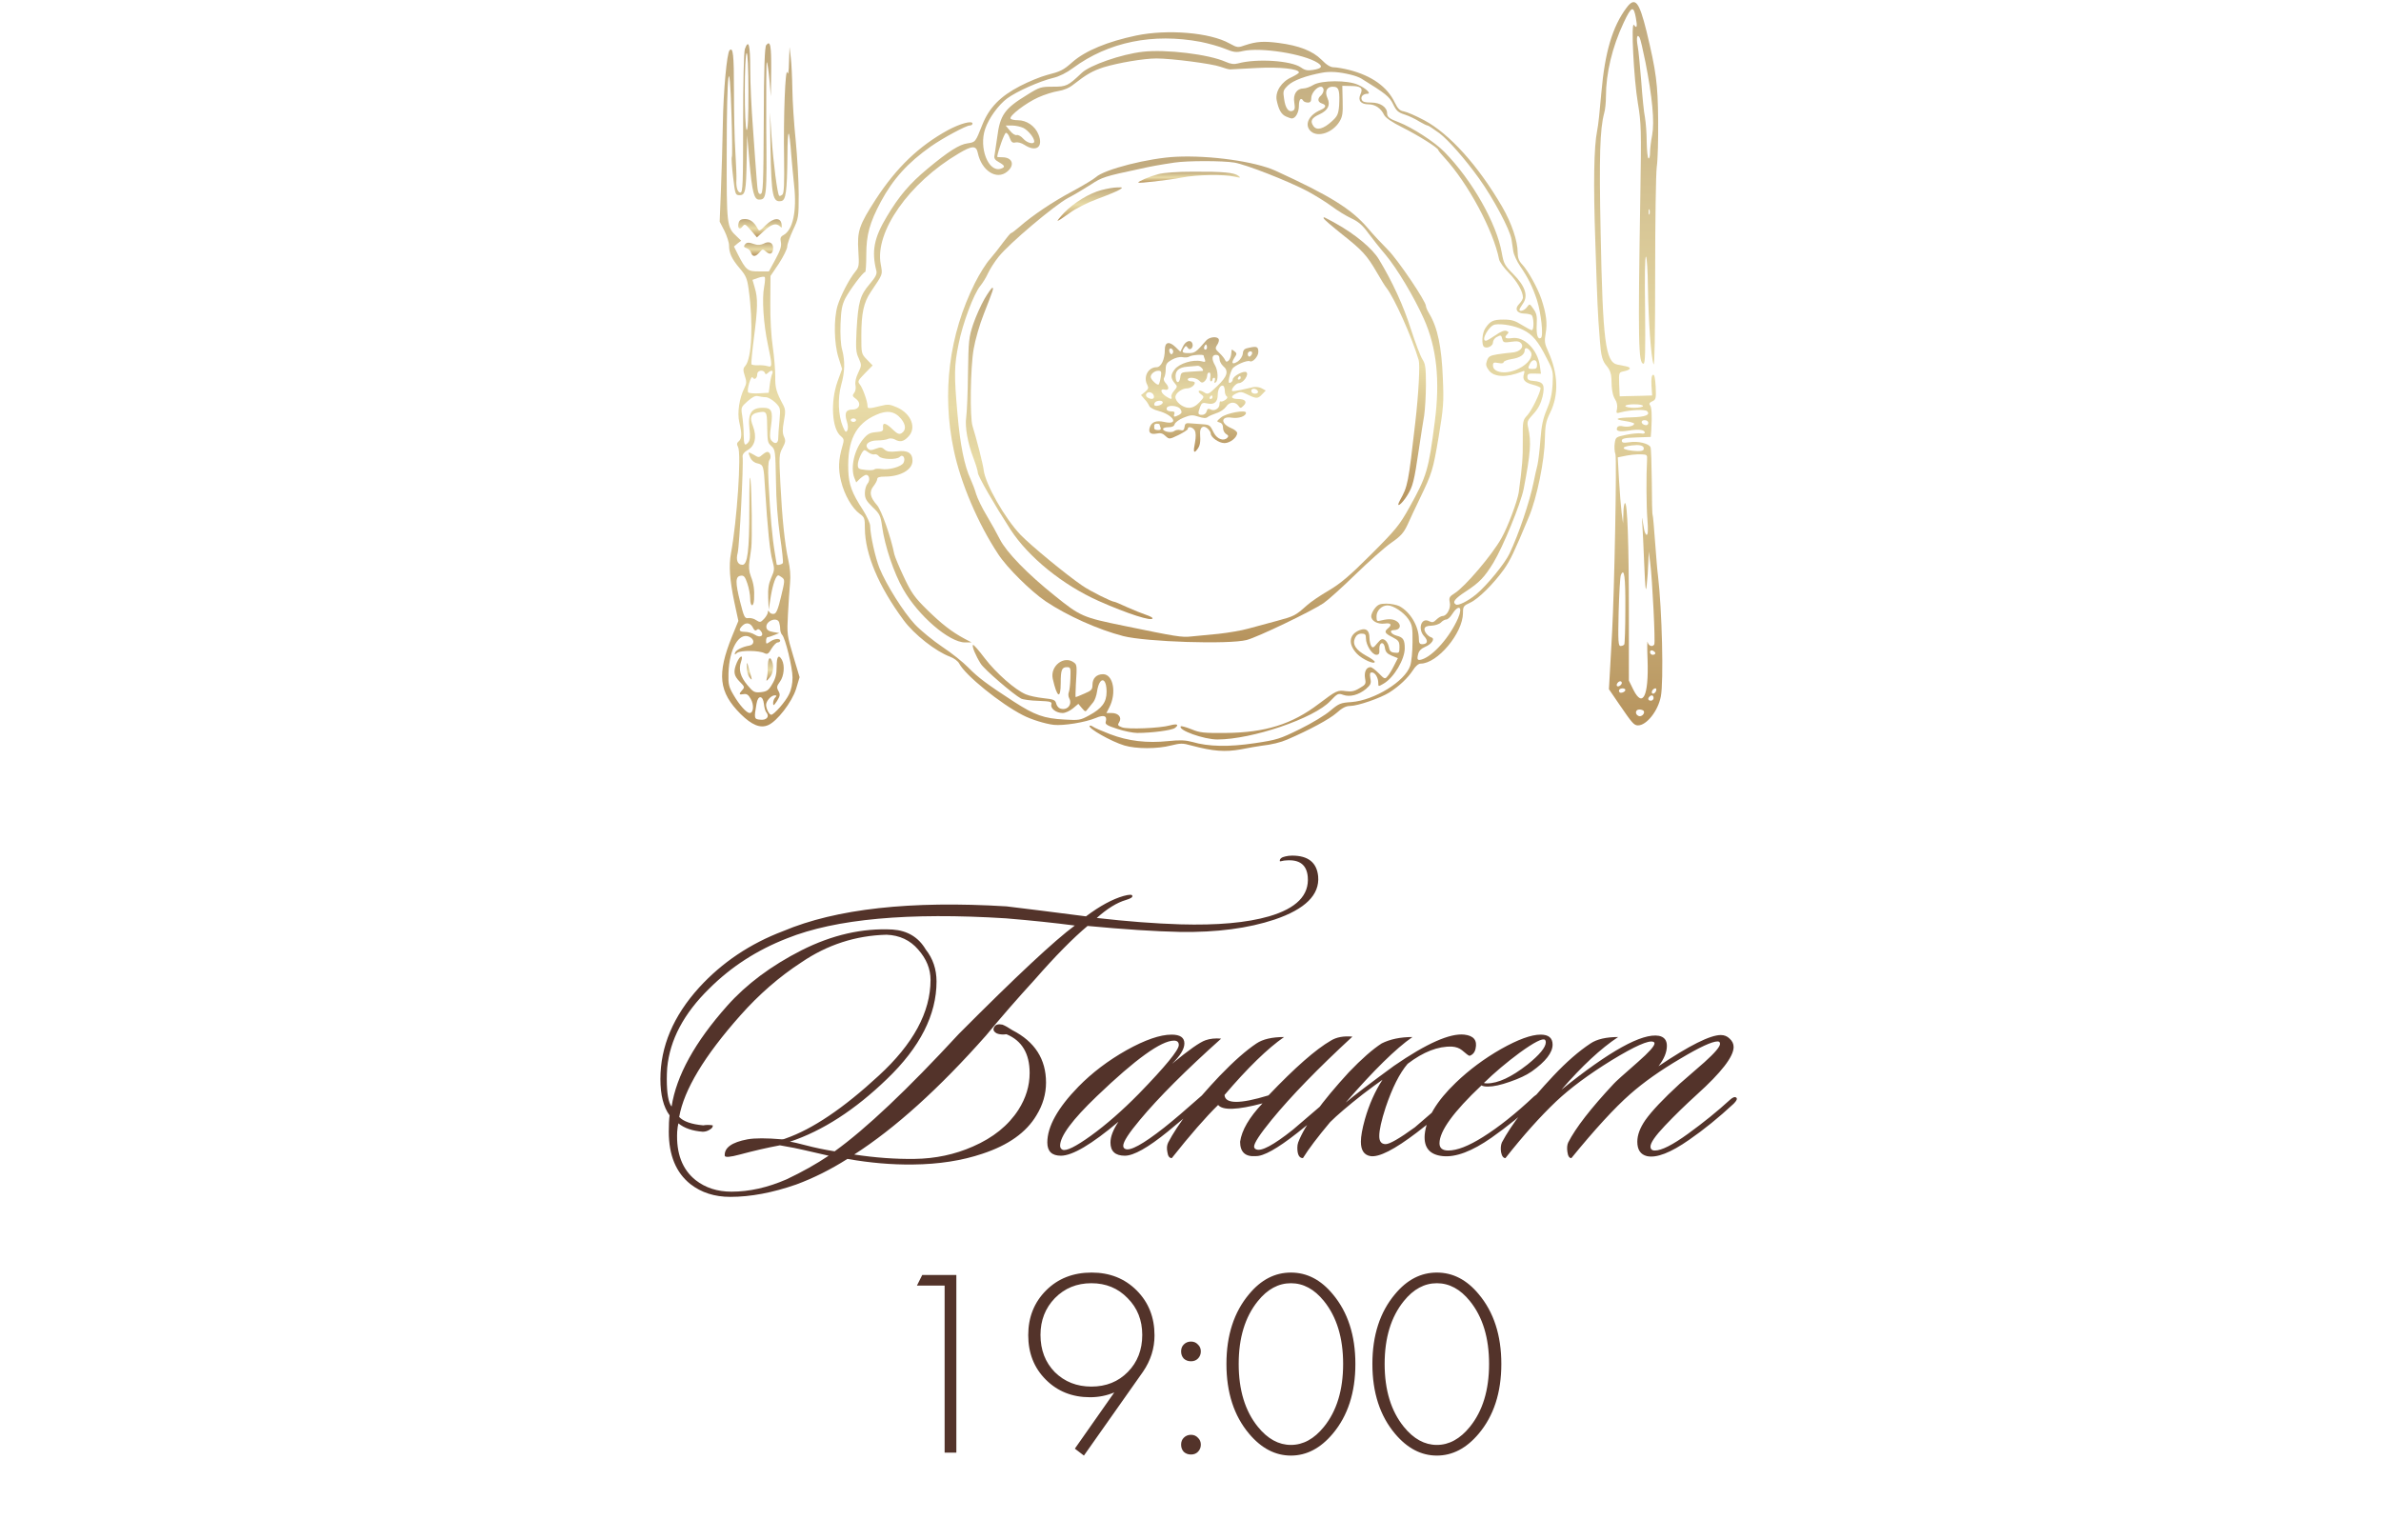 <?xml version="1.0" encoding="UTF-8"?> <svg xmlns="http://www.w3.org/2000/svg" width="286" height="185" viewBox="0 0 286 185" fill="none"><path d="M113.466 174.492V154.428H110.138L110.778 153.148H114.874V174.492H113.466ZM130.197 174.844L129.109 174.012L133.845 167.26C132.928 167.644 131.957 167.836 130.933 167.836C128.8 167.836 127.029 167.132 125.621 165.724C124.213 164.316 123.509 162.535 123.509 160.38C123.509 158.226 124.224 156.434 125.653 155.004C127.082 153.575 128.906 152.86 131.125 152.86C133.301 152.86 135.104 153.575 136.533 155.004C137.962 156.434 138.677 158.236 138.677 160.412C138.677 161.97 138.218 163.42 137.301 164.764L130.197 174.844ZM135.445 155.932C134.293 154.738 132.842 154.14 131.093 154.14C129.344 154.14 127.882 154.738 126.709 155.932C125.557 157.127 124.981 158.599 124.981 160.348C124.981 162.162 125.557 163.655 126.709 164.828C127.882 165.98 129.344 166.556 131.093 166.556C132.864 166.556 134.325 165.97 135.477 164.796C136.629 163.623 137.205 162.14 137.205 160.348C137.205 158.578 136.618 157.106 135.445 155.932ZM142.192 163.196C141.979 162.962 141.872 162.674 141.872 162.332C141.872 161.991 141.979 161.714 142.192 161.5C142.427 161.266 142.715 161.148 143.056 161.148C143.398 161.148 143.675 161.266 143.888 161.5C144.123 161.714 144.24 161.991 144.24 162.332C144.24 162.674 144.123 162.962 143.888 163.196C143.675 163.41 143.398 163.516 143.056 163.516C142.715 163.516 142.427 163.41 142.192 163.196ZM142.192 174.396C141.979 174.162 141.872 173.874 141.872 173.532C141.872 173.191 141.979 172.914 142.192 172.7C142.427 172.466 142.715 172.348 143.056 172.348C143.398 172.348 143.675 172.466 143.888 172.7C144.123 172.914 144.24 173.191 144.24 173.532C144.24 173.874 144.123 174.162 143.888 174.396C143.675 174.61 143.398 174.716 143.056 174.716C142.715 174.716 142.427 174.61 142.192 174.396ZM150.037 155.452C151.466 153.724 153.141 152.86 155.061 152.86C156.981 152.86 158.656 153.724 160.085 155.452C161.898 157.607 162.805 160.402 162.805 163.836C162.805 167.271 161.898 170.066 160.085 172.22C158.613 173.97 156.938 174.844 155.061 174.844C153.184 174.844 151.509 173.97 150.037 172.22C148.224 170.066 147.317 167.271 147.317 163.836C147.317 160.402 148.224 157.607 150.037 155.452ZM151.093 171.388C152.266 172.839 153.589 173.564 155.061 173.564C156.533 173.564 157.856 172.839 159.029 171.388C160.565 169.49 161.333 166.972 161.333 163.836C161.333 160.7 160.565 158.183 159.029 156.284C157.877 154.855 156.554 154.14 155.061 154.14C153.568 154.14 152.245 154.855 151.093 156.284C149.557 158.183 148.789 160.7 148.789 163.836C148.789 166.972 149.557 169.49 151.093 171.388ZM167.568 155.452C168.998 153.724 170.672 152.86 172.592 152.86C174.512 152.86 176.187 153.724 177.616 155.452C179.43 157.607 180.336 160.402 180.336 163.836C180.336 167.271 179.43 170.066 177.616 172.22C176.144 173.97 174.47 174.844 172.592 174.844C170.715 174.844 169.04 173.97 167.568 172.22C165.755 170.066 164.848 167.271 164.848 163.836C164.848 160.402 165.755 157.607 167.568 155.452ZM168.624 171.388C169.798 172.839 171.12 173.564 172.592 173.564C174.064 173.564 175.387 172.839 176.56 171.388C178.096 169.49 178.864 166.972 178.864 163.836C178.864 160.7 178.096 158.183 176.56 156.284C175.408 154.855 174.086 154.14 172.592 154.14C171.099 154.14 169.776 154.855 168.624 156.284C167.088 158.183 166.32 160.7 166.32 163.836C166.32 166.972 167.088 169.49 168.624 171.388Z" fill="#53332A"></path><path d="M80.43 133.976C79.694 132.984 79.326 131.528 79.326 129.608C79.326 125.704 80.878 122.04 83.982 118.616C86.734 115.608 90.094 113.352 94.062 111.848C100.43 109.16 109.374 108.168 120.894 108.872C123.294 109.16 126.478 109.56 130.446 110.072C132.11 108.824 133.614 108.008 134.958 107.624C135.662 107.432 136.014 107.432 136.014 107.624C136.046 107.784 135.79 107.944 135.246 108.104C134.158 108.424 132.99 109.144 131.742 110.264C135.358 110.68 138.702 110.936 141.774 111.032C146.222 111.16 149.774 110.84 152.43 110.072C155.726 109.112 157.278 107.528 157.086 105.32C156.958 103.88 156.094 103.224 154.494 103.352C154.334 103.352 154.126 103.384 153.87 103.448C153.774 103.48 153.726 103.464 153.726 103.4C153.726 103.144 153.95 102.968 154.398 102.872C154.654 102.808 154.926 102.776 155.214 102.776C157.134 102.776 158.174 103.608 158.334 105.272C158.526 107.48 156.782 109.208 153.102 110.456C149.934 111.512 146.158 112.008 141.774 111.944C138.766 111.88 135.054 111.64 130.638 111.224C128.878 112.696 126.766 114.84 124.302 117.656C122.222 119.928 120.27 122.168 118.446 124.376C112.814 130.744 107.534 135.512 102.606 138.68C105.134 139.064 107.55 139.24 109.854 139.208C112.35 139.176 114.686 138.68 116.862 137.72C119.294 136.664 121.118 135.192 122.334 133.304C123.23 131.896 123.678 130.424 123.678 128.888C123.678 126.552 122.75 125 120.894 124.232C120.446 124.296 120.062 124.264 119.742 124.136C119.326 123.912 119.23 123.64 119.454 123.32C119.614 123.064 119.934 122.984 120.414 123.08C120.734 123.208 121.134 123.432 121.614 123.752C124.302 125.128 125.646 127.224 125.646 130.04C125.646 131.416 125.262 132.728 124.494 133.976C123.278 136.024 121.118 137.56 118.014 138.584C115.55 139.416 112.766 139.848 109.662 139.88C107.134 139.912 104.51 139.688 101.79 139.208C99.774 140.488 97.726 141.512 95.646 142.28C92.798 143.272 90.158 143.768 87.726 143.768C85.838 143.768 84.238 143.256 82.926 142.232C81.198 140.856 80.334 138.76 80.334 135.944C80.334 135.112 80.366 134.456 80.43 133.976ZM80.67 132.92C81.246 129.208 83.47 125.176 87.342 120.824C89.646 118.232 92.622 116.008 96.27 114.152C99.95 112.296 103.598 111.464 107.214 111.656C109.006 111.784 110.334 112.584 111.198 114.056C112.062 115.144 112.494 116.424 112.494 117.896C112.494 121.896 110.51 125.8 106.542 129.608C102.702 133.32 98.814 135.832 94.878 137.144C95.198 137.176 95.838 137.32 96.798 137.576C97.886 137.864 99.038 138.104 100.254 138.296C103.998 135.608 108.974 130.904 115.182 124.184C122.03 117.304 126.67 112.968 129.102 111.176C126.67 110.856 123.918 110.568 120.846 110.312C109.134 109.576 100.366 110.376 94.542 112.712C90.926 114.12 87.806 116.136 85.182 118.76C82.142 121.736 80.462 124.904 80.142 128.264C80.11 128.744 80.094 129.192 80.094 129.608C80.094 131.336 80.286 132.44 80.67 132.92ZM81.582 134.168C82.094 134.712 83.054 135.048 84.462 135.176C84.846 135.112 85.23 135.112 85.614 135.176C85.646 135.368 85.518 135.544 85.23 135.704C84.974 135.864 84.702 135.944 84.414 135.944C83.166 135.848 82.19 135.512 81.486 134.936C81.422 135.192 81.374 135.528 81.342 135.944C81.214 138.536 81.95 140.472 83.55 141.752C84.734 142.68 86.174 143.144 87.87 143.144C90.014 143.144 92.222 142.648 94.494 141.656C96.382 140.76 98.062 139.816 99.534 138.824C98.862 138.664 97.886 138.44 96.606 138.152C95.966 137.992 94.99 137.8 93.678 137.576C92.142 137.864 90.542 138.232 88.878 138.68C87.694 139 87.086 139.048 87.054 138.824C86.99 137.864 87.902 137.208 89.79 136.856C90.686 136.696 92.062 136.696 93.918 136.856C94.078 136.856 94.222 136.824 94.35 136.76C97.582 135.64 101.31 133.128 105.534 129.224C109.694 125.416 111.774 121.576 111.774 117.704C111.774 116.392 111.278 115.176 110.286 114.056C109.326 112.936 108.062 112.344 106.494 112.28C102.782 112.376 99.374 113.48 96.27 115.592C93.614 117.32 91.166 119.448 88.926 121.976C84.606 126.84 82.158 130.904 81.582 134.168ZM146.682 124.76C142.426 128.568 139.178 131.816 136.938 134.504C135.594 136.104 134.922 137.144 134.922 137.624C134.922 137.816 135.002 137.944 135.162 138.008C135.738 138.296 137.29 137.448 139.818 135.464C140.874 134.632 142.394 133.336 144.378 131.576C144.634 131.32 144.826 131.304 144.954 131.528C145.05 131.72 144.97 131.928 144.714 132.152C143.114 133.56 141.626 134.824 140.25 135.944C137.882 137.864 136.17 138.824 135.114 138.824C133.962 138.824 133.386 138.296 133.386 137.24C133.386 136.536 133.706 135.704 134.346 134.744C131.114 137.464 128.81 138.824 127.434 138.824C126.346 138.824 125.802 138.296 125.802 137.24C125.802 135.32 127.05 133.08 129.546 130.52C131.178 128.856 133.098 127.4 135.306 126.152C137.546 124.904 139.354 124.28 140.73 124.28C141.754 124.28 142.266 124.632 142.266 125.336C142.266 126.008 141.77 126.824 140.778 127.784C142.794 126.12 144.138 125.176 144.81 124.952C145.354 124.76 145.978 124.696 146.682 124.76ZM141.018 125C139.482 125 136.394 127.224 131.754 131.672C128.81 134.488 127.338 136.472 127.338 137.624C127.338 137.848 127.434 138.008 127.626 138.104C128.074 138.296 129.21 137.736 131.034 136.424C132.89 135.08 134.81 133.4 136.794 131.384C139.994 128.088 141.594 126.136 141.594 125.528C141.594 125.176 141.402 125 141.018 125ZM147.088 131.528C147.152 132.616 148.912 132.632 152.368 131.576C155.536 128.248 158.032 126.056 159.856 125C160.528 124.584 161.392 124.424 162.448 124.52C158.32 128.328 155.088 131.656 152.752 134.504C151.344 136.232 150.64 137.304 150.64 137.72C150.64 137.88 150.72 137.992 150.88 138.056C151.488 138.344 152.96 137.56 155.296 135.704C155.36 135.64 156.912 134.312 159.952 131.72C160.24 131.528 160.448 131.496 160.576 131.624C160.736 131.784 160.688 131.96 160.432 132.152C159.312 133.24 157.776 134.552 155.824 136.088C153.424 137.976 151.76 138.904 150.832 138.872C149.584 138.968 148.96 138.392 148.96 137.144C149.152 135.768 150.048 134.232 151.648 132.536C148.64 133.336 146.864 133.4 146.32 132.728C144.816 134.2 142.96 136.328 140.752 139.112C140.464 139.112 140.288 138.872 140.224 138.392C140.128 137.944 140.16 137.56 140.32 137.24C141.472 135.032 143.536 132.36 146.512 129.224C148.208 127.464 149.68 126.168 150.928 125.336C151.696 124.824 152.8 124.568 154.24 124.568C152.256 125.944 149.872 128.264 147.088 131.528ZM162.026 128.792C163.562 127.192 164.874 126.04 165.962 125.336C166.986 124.824 168.218 124.568 169.658 124.568C167.674 125.944 165.002 128.568 161.642 132.44C162.666 131.576 164.602 130.104 167.45 128.024C171.354 125.336 174.17 124.088 175.898 124.28C177.018 124.408 177.466 124.968 177.242 125.96C177.146 126.408 176.906 126.696 176.522 126.824C176.426 126.824 176.122 126.6 175.61 126.152C175.29 125.896 174.89 125.752 174.41 125.72C172.746 125.656 170.97 126.344 169.082 127.784C168.122 128.904 167.242 130.648 166.442 133.016C165.93 134.584 165.674 135.736 165.674 136.472C165.674 137.112 165.93 137.432 166.442 137.432C166.922 137.432 168.09 136.76 169.946 135.416C171.194 134.328 172.714 133.032 174.506 131.528C174.698 131.336 174.874 131.32 175.034 131.48C175.194 131.64 175.146 131.848 174.89 132.104C173.226 133.608 171.658 134.92 170.186 136.04C167.498 138.088 165.642 139.032 164.618 138.872C163.85 138.744 163.466 138.168 163.466 137.144C163.466 136.504 163.626 135.608 163.946 134.456C164.458 132.664 165.162 131.08 166.058 129.704C165.546 130.056 164.762 130.632 163.706 131.432C161.914 132.84 160.602 133.96 159.77 134.792C158.266 136.584 157.178 138.024 156.506 139.112C156.058 139.112 155.834 138.696 155.834 137.864C155.834 137.64 155.866 137.432 155.93 137.24C156.73 135.16 158.762 132.344 162.026 128.792ZM186.494 125.48C186.494 126.44 185.662 127.512 183.998 128.696C183.358 129.144 182.478 129.56 181.358 129.944C180.27 130.328 179.39 130.52 178.718 130.52C178.366 130.52 178.11 130.472 177.95 130.376C174.59 133.544 172.909 135.864 172.909 137.336C172.909 137.912 173.261 138.2 173.966 138.2C175.022 138.2 176.414 137.656 178.142 136.568C180.03 135.384 182.062 133.768 184.238 131.72C184.558 131.432 184.782 131.368 184.91 131.528C185.038 131.688 184.958 131.912 184.67 132.2C182.814 133.896 180.974 135.384 179.15 136.664C176.814 138.296 174.862 139.032 173.293 138.872C171.725 138.712 171.005 137.848 171.133 136.28C171.325 134.328 172.573 132.248 174.878 130.04C176.478 128.504 178.286 127.16 180.302 126.008C182.35 124.856 183.934 124.28 185.054 124.28C186.014 124.28 186.494 124.68 186.494 125.48ZM185.582 124.904C185.294 124.68 184.286 125.192 182.558 126.44C180.958 127.624 179.518 128.84 178.238 130.088C178.334 130.12 178.462 130.136 178.622 130.136C179.934 130.136 181.55 129.384 183.47 127.88C184.942 126.696 185.678 125.8 185.678 125.192C185.678 125.064 185.646 124.968 185.582 124.904ZM208.574 131.864C208.702 131.992 208.59 132.232 208.238 132.584C206.446 134.248 204.67 135.688 202.91 136.904C200.67 138.472 198.974 139.128 197.822 138.872C197.054 138.68 196.67 138.104 196.67 137.144C196.67 136.344 196.99 135.48 197.63 134.552C198.398 133.464 199.774 132.008 201.758 130.184C202.75 129.32 203.742 128.456 204.734 127.592C205.982 126.472 206.606 125.736 206.606 125.384C206.606 125.192 206.51 125.096 206.318 125.096C205.646 125.096 204.158 125.784 201.854 127.16C199.454 128.568 197.438 129.992 195.806 131.432C193.95 133.064 191.598 135.624 188.75 139.112C188.494 139.112 188.334 138.856 188.27 138.344C188.206 137.896 188.238 137.528 188.366 137.24C189.262 135.48 191.086 133.128 193.838 130.184C194.03 129.96 195.006 129.08 196.766 127.544C198.078 126.392 198.734 125.656 198.734 125.336C198.734 125.24 198.686 125.176 198.59 125.144C198.046 124.92 196.382 125.656 193.598 127.352C190.846 129.048 188.622 130.696 186.926 132.296C185.006 134.12 182.974 136.392 180.83 139.112C180.574 139.112 180.398 138.872 180.302 138.392C180.238 137.944 180.27 137.56 180.398 137.24C181.55 135.064 183.614 132.392 186.59 129.224C188.158 127.56 189.646 126.264 191.054 125.336C191.822 124.824 192.926 124.568 194.366 124.568C192.286 125.944 190.014 128.056 187.55 130.904C193.342 126.232 197.246 124.072 199.262 124.424C199.902 124.552 200.222 124.952 200.222 125.624C200.222 126.392 199.886 127.208 199.214 128.072C202.926 125.576 205.422 124.328 206.702 124.328C207.118 124.328 207.47 124.472 207.758 124.76C208.078 125.048 208.238 125.384 208.238 125.768C208.238 126.92 206.766 128.824 203.822 131.48C202.446 132.728 201.166 133.976 199.982 135.224C198.83 136.44 198.254 137.272 198.254 137.72C198.254 138.04 198.43 138.2 198.782 138.2C199.582 138.2 200.91 137.528 202.766 136.184C204.622 134.84 206.302 133.48 207.806 132.104C208.158 131.784 208.414 131.704 208.574 131.864Z" fill="#53332A"></path><path d="M195.381 0.922C193.685 3.189 192.774 6.262 192.35 11.137C192.181 13.129 191.969 15.184 191.842 15.714C191.46 17.643 191.375 21.924 191.63 29.171C191.863 36.271 191.905 37.585 192.16 40.742C192.308 42.798 192.456 43.349 193.028 44.006C193.368 44.409 193.537 44.875 193.558 45.468C193.579 46.846 193.707 47.503 194.024 48.011C194.215 48.287 194.3 48.732 194.236 49.092C194.109 49.664 194.13 49.686 194.724 49.516C195.889 49.219 197.606 49.156 197.839 49.389C198.284 49.834 197.627 50.088 195.995 50.131C194.088 50.173 193.749 50.364 195.211 50.576C195.805 50.661 196.292 50.809 196.292 50.894C196.292 51.169 195.529 51.339 194.957 51.212C194.639 51.127 194.364 51.169 194.279 51.318C194.003 51.784 194.491 51.911 195.656 51.72C196.864 51.529 197.564 51.614 197.564 51.974C197.564 52.081 197.352 52.123 197.097 52.059C196.822 52.017 196.038 52.081 195.338 52.229C194.109 52.483 194.067 52.504 193.961 53.225C193.897 53.627 193.919 54.242 194.046 54.581C194.215 55.132 193.919 70.899 193.643 75.901C193.601 76.77 193.495 78.677 193.41 80.139L193.262 82.788L194.491 84.59C196.059 86.879 196.271 87.133 196.758 87.133C197.776 87.133 199.153 85.416 199.492 83.678C199.852 81.898 199.64 73.231 199.153 69.14C199.089 68.738 198.941 66.979 198.814 65.22C198.687 63.461 198.56 61.977 198.517 61.893C198.454 61.829 198.411 60.028 198.411 57.887C198.39 55.768 198.327 53.882 198.263 53.733C198.093 53.288 196.78 52.949 195.741 53.119C194.978 53.225 194.809 53.182 194.809 52.928C194.809 52.674 195.169 52.589 196.546 52.547L198.284 52.483L198.348 51.635C198.454 49.855 198.39 48.902 198.199 48.669C198.051 48.499 198.136 48.351 198.475 48.202C198.899 48.011 198.941 47.863 198.878 46.465C198.814 45.426 198.729 44.96 198.56 45.023C198.39 45.066 198.327 45.511 198.369 46.295L198.454 47.503L197.161 47.545C196.44 47.566 195.572 47.588 195.211 47.588L194.554 47.609L194.491 46.168C194.448 44.727 194.448 44.727 195.063 44.599C195.868 44.43 196.017 44.154 195.338 44.006C195.042 43.943 194.575 43.858 194.279 43.794C192.838 43.498 192.52 40.976 192.266 28.006C192.075 18.681 192.181 15.524 192.689 13.595C192.817 13.192 192.901 12.281 192.901 11.582C192.901 8.805 193.664 5.627 195.021 2.744C195.974 0.71 196.229 0.625 196.504 2.193C196.695 3.189 196.61 3.486 196.271 2.999C195.889 2.469 196.25 9.526 196.737 12.387C197.14 14.803 197.161 15.524 197.034 23.45C196.737 41.23 196.801 43.688 197.415 43.688C197.627 43.688 197.648 42.184 197.606 37.203C197.542 33.346 197.585 30.761 197.712 30.824C197.818 30.888 197.924 32.541 197.945 34.512C198.009 38.581 198.327 43.053 198.623 43.752C198.75 44.048 198.814 40.064 198.814 32.88C198.814 26.649 198.899 20.864 199.005 20.059C199.132 19.232 199.195 16.71 199.174 14.443C199.132 10.056 198.941 8.594 197.776 3.762C196.885 0.159 196.398 -0.434 195.381 0.922ZM197.648 7.47C198.475 11.688 198.75 14.612 198.454 16.223C198.305 16.965 198.199 17.918 198.199 18.342C198.199 18.787 198.115 19.084 198.009 19.02C197.903 18.957 197.818 18.067 197.797 17.049C197.797 16.011 197.691 14.697 197.585 14.082C197.458 13.489 197.267 11.539 197.14 9.738C196.991 7.958 196.822 6.072 196.716 5.542C196.525 4.546 196.652 3.995 196.949 4.525C197.055 4.694 197.352 6.029 197.648 7.47ZM198.136 25.717C198.072 25.865 198.03 25.759 198.03 25.463C198.03 25.166 198.072 25.06 198.136 25.187C198.178 25.336 198.178 25.59 198.136 25.717ZM197.352 48.774C197.352 48.88 196.885 48.986 196.292 48.986C195.72 48.986 195.232 48.88 195.232 48.774C195.232 48.647 195.72 48.562 196.292 48.562C196.885 48.562 197.352 48.647 197.352 48.774ZM197.987 50.809C197.987 51 197.839 51.106 197.627 51.063C197.097 50.957 197.034 50.47 197.542 50.47C197.797 50.47 197.987 50.597 197.987 50.809ZM197.415 53.733C197.585 54.157 197.182 54.263 196.017 54.136C194.448 53.945 194.83 53.543 196.631 53.458C197.034 53.458 197.352 53.564 197.415 53.733ZM197.839 55.238C197.733 57.167 197.754 60.769 197.882 62.38C197.987 63.63 197.945 64.245 197.797 64.245C197.691 64.245 197.542 63.927 197.479 63.546C197.225 61.998 197.182 61.85 197.267 62.867C197.309 63.44 197.415 65.644 197.5 67.742C197.627 70.772 197.691 71.302 197.797 70.285C197.882 69.585 197.966 68.399 197.987 67.636L198.051 66.258L198.221 67.615C198.475 69.585 198.856 77.172 198.708 77.406C198.496 77.766 198.009 77.596 197.903 77.109C197.86 76.855 197.839 77.829 197.903 79.292C198.051 83.573 197.331 85.098 196.207 82.873L195.656 81.75V73.803C195.656 65.283 195.487 60.43 195.19 60.43C195.105 60.43 194.999 60.981 194.999 61.638L194.957 62.867L194.787 61.596C194.703 60.897 194.554 59.116 194.47 57.633L194.321 54.941L194.83 54.836C195.678 54.645 196.568 54.539 197.246 54.581C197.818 54.602 197.882 54.666 197.839 55.238ZM195.232 73.125C195.232 75.371 195.169 77.299 195.105 77.406C195.042 77.511 194.851 77.596 194.66 77.596C194.385 77.596 194.342 77.088 194.427 73.506C194.491 71.281 194.597 69.268 194.703 69.056C195.105 68.144 195.254 69.289 195.232 73.125ZM198.835 78.465C198.835 78.571 198.687 78.656 198.517 78.656C198.348 78.656 198.199 78.507 198.199 78.338C198.199 78.147 198.327 78.084 198.517 78.147C198.687 78.232 198.835 78.359 198.835 78.465ZM194.809 82.025C194.809 82.28 194.385 82.555 194.236 82.407C194.088 82.258 194.364 81.835 194.618 81.835C194.724 81.835 194.809 81.919 194.809 82.025ZM195.232 82.873C195.232 83.127 194.639 83.339 194.512 83.127C194.448 83.022 194.448 82.894 194.533 82.809C194.724 82.619 195.232 82.661 195.232 82.873ZM198.92 83C198.793 83.339 198.411 83.445 198.411 83.149C198.411 82.915 198.644 82.682 198.856 82.682C198.962 82.682 198.984 82.831 198.92 83ZM198.623 83.848C198.623 84.017 198.475 84.166 198.305 84.166C197.966 84.166 197.882 83.912 198.136 83.678C198.369 83.424 198.623 83.509 198.623 83.848ZM197.436 85.395C197.627 85.692 197.182 86.137 196.843 86.01C196.356 85.819 196.419 85.225 196.907 85.225C197.14 85.225 197.373 85.31 197.436 85.395Z" fill="url(#paint0_linear_7878_300)"></path><path d="M136.48 4.268C133.047 4.989 130.377 6.091 128.83 7.447C127.707 8.443 127.389 8.592 125.736 9.015C125.015 9.206 123.553 9.799 122.536 10.329C120.162 11.559 118.827 12.915 118 14.97C117.153 17.111 117.174 17.069 116.22 17.217C115.245 17.344 113.931 18.171 111.388 20.29C109.269 22.049 107.976 23.575 106.535 25.991C104.988 28.555 104.67 30.165 105.264 32.518C105.37 32.899 105.179 33.281 104.458 34.128C103.314 35.464 103.081 36.269 102.89 39.66C102.784 41.843 102.805 42.33 103.144 43.029C103.505 43.856 103.505 43.898 103.081 44.788C102.805 45.36 102.678 45.911 102.763 46.293C102.827 46.632 102.763 47.014 102.593 47.204C102.36 47.501 102.382 47.607 102.805 47.904C103.505 48.433 103.25 49.196 102.382 49.196C101.597 49.196 101.407 49.62 101.725 50.637C101.873 51.082 101.894 51.506 101.767 51.718C101.619 51.994 101.513 51.888 101.237 51.231C100.686 49.896 100.601 47.819 101.046 46.229C101.491 44.64 101.513 43.347 101.152 41.991C100.983 41.419 100.919 40.211 100.962 38.918C101.025 37.222 101.152 36.608 101.534 35.845C102.085 34.807 103.674 32.666 103.929 32.666C103.992 32.666 104.056 31.734 104.056 30.589C104.056 28.216 104.458 26.753 105.815 24.21C107.277 21.498 109.036 19.548 111.833 17.577C113.253 16.581 116.051 15.076 116.475 15.076C116.665 15.076 116.814 14.97 116.814 14.843C116.814 14.441 115.33 14.843 113.868 15.627C110.392 17.535 107.701 20.099 105.2 23.935C103.187 27.05 102.954 27.75 103.102 30.144C103.208 31.882 103.187 32.073 102.742 32.624C102.021 33.493 100.983 35.485 100.601 36.735C100.135 38.325 100.178 41.207 100.707 42.923L101.152 44.322L100.601 45.827C99.733 48.285 99.923 51.528 101.004 52.396C101.385 52.714 101.407 52.841 101.195 53.562C100.707 55.236 100.665 56.296 101.025 57.8C101.428 59.453 102.36 61.064 103.272 61.721C103.844 62.124 103.886 62.272 103.886 63.459C103.907 66.574 105.539 70.431 108.527 74.479C109.799 76.217 112.406 78.251 114.122 78.887C114.588 79.056 115.076 79.417 115.224 79.713C115.945 81.112 120.162 84.524 122.853 85.902C123.871 86.431 125.524 86.94 126.562 87.067C127.749 87.194 130.377 86.77 131.627 86.241C132.623 85.817 133.026 85.986 132.814 86.728C132.729 87.004 133.026 87.173 134.213 87.555C135.039 87.83 136.12 88.042 136.607 88.042C138.366 88.042 140.74 87.724 141.121 87.449C141.672 87.046 141.397 86.898 140.549 87.131C139.362 87.47 135.442 87.639 134.764 87.364C134.255 87.173 134.213 87.088 134.446 86.728C134.785 86.177 134.34 85.647 133.534 85.647H132.899L133.238 84.99C134.149 83.253 133.725 80.985 132.496 80.985C131.712 80.985 131.224 81.472 131.224 82.278C131.224 82.829 131.097 82.956 130.25 83.316C129.72 83.549 129.254 83.74 129.211 83.74C129.169 83.74 129.19 83.041 129.232 82.193C129.381 79.925 129.36 79.841 128.978 79.565C127.791 78.696 126.117 80.01 126.456 81.536C126.965 83.804 127.41 84.058 127.41 82.045C127.41 80.498 127.537 80.137 128.152 80.137C128.597 80.137 128.618 80.222 128.575 81.451C128.554 82.193 128.469 82.956 128.385 83.147C128.3 83.337 128.321 83.655 128.427 83.867C128.851 84.63 128.173 85.414 127.325 85.096C127.134 85.033 126.922 84.757 126.859 84.482C126.753 84.079 126.562 83.994 125.354 83.867C124.591 83.782 123.638 83.592 123.214 83.401C121.942 82.871 119.653 80.858 118.276 79.056C117.577 78.124 116.941 77.403 116.877 77.467C116.708 77.615 117.216 78.802 117.81 79.735C118.276 80.455 121.709 83.401 122.642 83.909C122.896 84.037 123.828 84.164 124.74 84.185C126.202 84.249 126.371 84.291 126.287 84.63C126.159 85.118 126.88 85.647 127.643 85.647C127.961 85.647 128.512 85.393 128.872 85.096L129.529 84.545L129.953 85.054C130.377 85.541 130.377 85.541 130.695 85.118C130.885 84.884 131.161 84.524 131.33 84.333C131.5 84.121 131.712 83.549 131.775 83.062C132.051 81.239 132.92 81.282 132.92 83.104C132.92 84.355 132.369 85.096 130.801 85.944C129.762 86.516 129.571 86.537 127.855 86.431C125.397 86.304 124.295 85.902 121.794 84.291C118.594 82.214 117.513 81.409 116.305 80.18C115.712 79.565 114.313 78.442 113.19 77.7C112.088 76.958 110.604 75.75 109.905 75.009C108.506 73.504 106.472 70.262 105.645 68.248C105.137 66.977 104.543 64.306 104.522 63.162C104.522 62.865 104.119 61.996 103.653 61.255C102.339 59.242 101.958 58.224 101.894 56.529C101.767 52.926 102.763 50.913 105.243 49.832C106.535 49.239 107.468 49.387 108.231 50.298C108.824 51.019 108.866 51.676 108.294 52.036C107.998 52.206 107.786 52.121 107.213 51.57C106.387 50.764 105.984 50.701 106.069 51.358C106.111 51.782 106.005 51.845 105.221 51.909C104.48 51.972 104.204 52.121 103.674 52.757C102.615 54.028 102.148 56.126 102.615 57.377L102.848 57.949L103.314 57.483C103.589 57.249 103.907 57.038 104.035 57.038C104.437 57.038 104.543 57.716 104.204 58.097C104.035 58.288 103.886 58.797 103.886 59.22C103.886 59.877 104.056 60.174 104.819 60.916C105.688 61.742 105.772 61.933 105.963 63.289C106.281 65.578 107.362 68.82 108.485 70.77C110.286 73.949 114.016 77.17 115.924 77.17H116.708L115.86 76.725C114.292 75.878 113.126 74.966 111.367 73.25C109.841 71.745 109.481 71.236 108.57 69.308C107.998 68.1 107.489 66.871 107.425 66.574C106.98 64.391 105.878 61.297 105.348 60.683C104.501 59.708 104.374 59.093 104.925 58.394C105.179 58.076 105.37 57.694 105.37 57.546C105.37 57.334 105.645 57.249 106.281 57.249C108.167 57.249 109.608 56.423 109.608 55.342C109.608 54.41 109.015 54.049 107.743 54.219C106.874 54.304 106.556 54.261 106.26 54.007C105.942 53.71 105.772 53.689 105.2 53.901C104.67 54.113 104.48 54.113 104.268 53.901C103.78 53.414 104.352 52.905 105.391 52.905C105.899 52.905 106.493 52.82 106.684 52.714C106.874 52.63 107.213 52.651 107.468 52.778C108.103 53.138 108.527 53.053 109.078 52.481C110.138 51.443 109.481 49.705 107.764 48.942C106.896 48.56 106.662 48.539 105.815 48.751C104.374 49.111 104.204 49.111 104.204 48.772C104.204 48.2 103.611 46.568 103.272 46.166C102.996 45.827 103.038 45.721 103.886 44.852L104.819 43.898L104.14 43.199C103.462 42.499 103.462 42.478 103.462 40.359C103.462 37.625 103.738 36.354 104.586 35.082C106.09 32.836 106.027 33.048 105.794 31.755C105.052 27.855 109.184 21.964 115.139 18.446C116.771 17.471 117.259 17.45 117.449 18.361C117.894 20.502 119.696 21.667 120.967 20.629C121.942 19.845 121.624 18.891 120.395 18.891C120.056 18.891 119.781 18.87 119.781 18.828C119.887 18.086 120.628 16.03 120.819 15.966C120.946 15.924 121.158 16.178 121.285 16.56C121.476 17.09 121.624 17.196 121.985 17.111C122.26 17.047 122.705 17.174 123.065 17.408C124.464 18.319 125.354 17.662 124.74 16.157C124.337 15.14 123.32 14.441 122.26 14.441C121.836 14.441 121.455 14.356 121.391 14.25C121.179 13.932 123.235 12.364 124.697 11.707C125.439 11.368 126.52 11.029 127.092 10.944C127.77 10.838 128.448 10.562 128.957 10.139C130.504 8.931 131.246 8.507 132.56 8.083C134.297 7.553 137.37 7.023 138.917 7.023C140.74 7.023 145.614 7.659 146.589 8.019C147.055 8.189 147.585 8.337 147.755 8.337C147.924 8.337 149.365 8.252 150.955 8.168C153.71 8.019 156.02 8.274 156.02 8.697C156.02 8.803 155.617 9.037 155.151 9.27C153.943 9.799 153.159 10.986 153.349 12.025C153.583 13.169 153.9 13.741 154.473 13.996C154.748 14.123 155.066 14.229 155.172 14.229C155.617 14.229 156.02 13.508 156.02 12.724C156.02 11.94 156.274 11.643 156.549 12.11C156.613 12.215 156.867 12.321 157.1 12.321C157.397 12.321 157.503 12.173 157.503 11.792C157.503 11.198 158.181 10.414 158.669 10.414C158.838 10.414 158.987 10.584 158.987 10.817C158.987 11.029 158.838 11.325 158.669 11.474C158.224 11.834 158.266 12.258 158.775 12.427C159.368 12.618 159.304 12.915 158.626 13.211C157.164 13.826 156.634 15.034 157.461 15.776C158.308 16.539 160.067 15.945 160.894 14.61C161.254 14.017 161.318 13.614 161.275 12.11L161.233 10.308L162.229 10.329C163.479 10.329 163.755 10.584 163.416 11.325C163.077 12.067 163.458 12.533 164.391 12.533C165.175 12.533 165.874 12.999 166.256 13.805C166.425 14.144 167.188 14.674 168.417 15.288C170.325 16.242 172.762 17.768 172.762 18.022C172.762 18.086 173.08 18.488 173.461 18.891C176.322 21.985 179.395 27.707 180.073 31.183C180.137 31.458 180.645 32.179 181.217 32.751C182.214 33.768 182.934 35.019 182.934 35.739C182.934 35.909 182.722 36.269 182.468 36.523C181.896 37.095 182.192 37.646 183.082 37.668C183.422 37.668 183.803 37.752 183.951 37.837C184.248 38.028 184.29 39.66 183.994 39.66C183.888 39.66 183.337 39.363 182.786 39.024C181.98 38.515 181.557 38.388 180.603 38.388C179.353 38.388 178.992 38.558 178.399 39.448C178.017 40.02 177.933 41.461 178.272 41.673C178.653 41.906 179.331 41.546 179.331 41.143C179.331 40.91 179.522 40.635 179.734 40.507C180.285 40.211 180.327 40.232 180.455 40.74C180.561 41.143 180.666 41.185 181.514 41.058C182.235 40.952 182.51 40.995 182.722 41.249C183.104 41.715 182.531 42.288 181.599 42.351C181.239 42.372 180.455 42.478 179.861 42.563C178.971 42.711 178.78 42.817 178.611 43.326C178.441 43.792 178.484 44.004 178.844 44.492C179.459 45.318 180.963 45.382 182.807 44.64C183.125 44.492 183.167 44.534 183.061 44.894C182.828 45.594 183.125 45.954 184.121 46.208C184.629 46.335 185.053 46.526 185.053 46.611C185.053 47.119 183.973 49.323 183.485 49.853C182.913 50.468 182.892 50.531 182.913 52.863C182.934 54.939 182.849 56.041 182.425 59.157C182.256 60.216 181.112 63.31 180.349 64.646C179.247 66.638 175.941 70.516 174.733 71.258C174.097 71.66 174.033 71.787 174.139 72.338C174.309 73.038 173.8 73.992 173.292 73.992C173.122 73.992 172.783 74.182 172.55 74.415C172.19 74.776 172.041 74.797 171.681 74.627C170.727 74.097 170.24 75.56 171.088 76.45C171.575 76.98 171.469 77.382 170.833 77.382C170.536 77.382 170.431 77.234 170.431 76.789C170.431 75.242 169.413 73.504 168.078 72.805C167.76 72.656 167.061 72.508 166.531 72.508C165.768 72.508 165.514 72.614 165.154 73.059C164.899 73.377 164.709 73.801 164.709 74.013C164.709 74.585 165.471 75.009 166.319 74.903C167.082 74.797 167.252 75.03 166.722 75.475C166.234 75.878 166.319 76.068 167.252 76.535C167.993 76.916 168.099 77.064 168.099 77.721C168.099 78.421 168.057 78.463 167.527 78.4C167.061 78.357 166.913 78.209 166.828 77.721C166.764 77.382 166.552 77.001 166.34 76.874C166.022 76.683 165.874 76.746 165.429 77.276C165.005 77.806 164.878 77.87 164.709 77.594C164.603 77.425 164.497 76.98 164.497 76.619C164.497 75.729 164.094 75.39 163.331 75.687C162.017 76.195 161.89 77.382 163.013 78.548C163.649 79.205 165.132 79.862 165.132 79.501C165.132 79.395 164.666 79.056 164.094 78.76C162.844 78.06 162.42 77.403 162.759 76.641C162.928 76.28 163.183 76.111 163.543 76.111C163.988 76.111 164.073 76.217 164.073 76.683C164.073 77.488 164.815 78.654 165.323 78.654C165.641 78.654 165.726 78.505 165.683 77.954C165.662 77.086 166.256 77.001 166.362 77.87C166.425 78.293 166.616 78.527 167.167 78.76L167.909 79.056L167.442 79.968C167.188 80.476 166.849 81.049 166.658 81.239C166.362 81.6 166.298 81.578 165.62 80.879C165.217 80.476 164.772 80.137 164.624 80.137C164.115 80.137 163.84 80.71 163.967 81.472C164.094 82.151 164.052 82.235 163.31 82.659C162.695 83.041 162.314 83.104 161.657 83.019C160.682 82.871 160.512 82.956 158.436 84.524C155.193 87.004 151.993 88 147.225 88.042C144.618 88.063 144.109 88.021 143.113 87.597C142.478 87.343 141.905 87.194 141.842 87.237C141.418 87.682 144.597 88.826 146.229 88.826C150.382 88.826 157.863 86.283 159.792 84.206C160.661 83.295 160.746 83.253 161.339 83.465C162.123 83.761 163.204 83.486 164.094 82.744C164.645 82.257 164.73 82.087 164.603 81.472C164.518 80.943 164.539 80.773 164.793 80.773C165.175 80.773 165.556 81.409 165.556 82.045C165.556 82.49 165.556 82.49 166.213 82.108C167.442 81.388 168.735 79.205 168.735 77.87C168.735 76.852 168.544 76.556 167.781 76.365C167.061 76.174 166.807 75.687 167.421 75.687C168.121 75.687 168.375 75.178 167.909 74.733C167.464 74.352 166.891 74.288 165.938 74.521C165.387 74.67 165.344 74.627 165.344 74.034C165.344 73.335 165.98 72.72 166.679 72.72C167.358 72.72 168.608 73.546 169.159 74.352C169.625 75.051 169.689 75.327 169.668 77.149C169.668 78.272 169.54 79.523 169.392 79.968C168.756 81.854 165.069 84.121 162.335 84.333C161.021 84.418 160.83 84.503 159.813 85.351C159.22 85.88 157.567 86.876 156.147 87.576C153.731 88.763 153.413 88.869 150.722 89.271C147.627 89.737 145.148 89.695 143.219 89.123C142.435 88.911 141.757 88.869 140.358 89.017C137.773 89.292 135.505 89.017 133.344 88.19C132.348 87.809 131.415 87.406 131.267 87.279C131.119 87.173 130.949 87.131 130.885 87.173C130.61 87.449 133.492 89.081 135.06 89.547C136.48 89.971 139.044 89.971 140.655 89.547C141.778 89.271 142.054 89.25 143.092 89.547C145.72 90.246 147.14 90.352 149.047 90.013C150.022 89.822 151.124 89.632 151.463 89.589C152.756 89.441 153.816 89.186 154.642 88.826C157.291 87.682 159.686 86.389 160.534 85.647C161.212 85.033 161.678 84.8 162.165 84.8C163.077 84.8 165.789 83.867 166.87 83.189C168.078 82.426 169.117 81.43 169.71 80.519C170.028 80.01 170.388 79.713 170.642 79.713C172.656 79.713 175.707 76.068 175.729 73.652C175.729 72.847 175.792 72.762 176.576 72.402C177.572 71.957 179.395 70.134 180.645 68.397C181.429 67.273 181.874 66.341 183.676 62.018C184.608 59.771 185.52 55.363 185.562 52.799C185.604 51.061 185.689 50.616 186.198 49.578C187.257 47.437 187.173 44.894 185.965 42.224C185.52 41.249 185.498 40.974 185.668 39.999C185.88 38.833 185.731 37.689 185.159 35.951C184.714 34.616 183.549 32.518 182.849 31.776C182.447 31.352 182.298 30.971 182.298 30.314C182.298 28.957 181.578 26.817 180.455 24.867C177.594 19.93 174.097 16.051 171.066 14.441C170.07 13.911 168.989 13.445 168.629 13.381C168.121 13.296 167.909 13.063 167.527 12.3C166.637 10.435 164.793 9.1 162.06 8.401C161.381 8.231 160.534 8.083 160.216 8.083C159.813 8.083 159.347 7.807 158.711 7.15C157.651 6.112 156.041 5.476 153.583 5.158C151.802 4.925 150.912 4.989 149.62 5.413C148.687 5.752 148.623 5.731 147.691 5.222C145.36 3.908 140.252 3.484 136.48 4.268ZM144.237 5.031C145.169 5.222 146.483 5.582 147.14 5.858C148.178 6.282 148.496 6.324 149.28 6.133C151.421 5.646 156.613 6.472 158.287 7.553C158.923 7.977 158.775 8.231 157.715 8.401C157.058 8.507 156.74 8.443 156.274 8.104C155.087 7.278 150.976 7.002 148.708 7.617C148.242 7.744 147.839 7.701 147.225 7.426C145.169 6.515 140.062 5.9 137.264 6.218C134.679 6.515 130.907 7.829 129.932 8.761C128.279 10.329 128.088 10.414 126.499 10.414C125.036 10.414 124.867 10.457 123.383 11.389C120.671 13.042 120.12 13.805 119.781 16.496C119.653 17.408 119.505 18.361 119.463 18.637C119.378 18.997 119.484 19.209 119.992 19.484C120.734 19.908 120.777 20.078 120.204 20.269C118.721 20.735 117.555 17.747 118.339 15.479C118.763 14.207 119.95 12.576 120.989 11.813C122.154 10.965 124.867 9.757 126.52 9.354C127.198 9.206 128.13 8.74 128.893 8.168C133.153 5.031 138.493 3.95 144.237 5.031ZM162.25 8.973C162.716 9.079 163.289 9.291 163.522 9.439C166.446 11.241 166.891 11.601 167.336 12.512C167.718 13.296 167.93 13.508 168.735 13.762C169.265 13.932 170.049 14.313 170.473 14.589C170.918 14.843 171.363 15.076 171.469 15.076C171.575 15.076 172.211 15.5 172.91 16.009C173.991 16.835 176.004 19.124 177.657 21.434C179.395 23.85 181.366 27.58 181.557 28.746C181.599 29.085 181.705 29.742 181.769 30.165C181.832 30.589 182.214 31.416 182.595 31.967C183.549 33.365 184.078 34.425 184.608 36.015C185.117 37.604 185.414 40.38 185.096 40.592C184.714 40.825 184.524 40.232 184.587 38.96C184.651 37.986 184.566 37.625 184.184 37.095C183.739 36.46 183.739 36.46 183.422 36.883C183.146 37.286 182.51 37.498 182.51 37.201C182.51 37.138 182.701 36.799 182.934 36.46C183.591 35.548 183.21 34.362 181.769 32.92C180.73 31.882 180.624 31.67 180.391 30.377C179.776 26.838 176.831 21.646 173.503 18.255C172.359 17.069 169.625 15.309 168.036 14.695C166.891 14.271 166.616 14.059 166.616 13.614C166.616 12.872 165.811 12.321 164.73 12.321C163.967 12.321 163.649 12.237 163.564 11.961C163.416 11.601 163.755 11.262 164.264 11.262C164.751 11.262 164.073 10.605 163.119 10.181C161.869 9.609 158.711 9.63 157.757 10.202C157.376 10.435 156.846 10.626 156.571 10.626C155.765 10.626 155.299 11.325 155.469 12.321C155.575 12.999 155.532 13.211 155.257 13.317C154.769 13.508 154.388 12.978 154.239 11.855C154.091 10.944 154.134 10.817 154.727 10.245C155.363 9.651 156.846 9.1 158.775 8.74C159.771 8.549 160.873 8.634 162.25 8.973ZM160.809 10.944C160.894 11.241 160.894 12.025 160.852 12.682C160.767 13.72 160.64 13.974 159.983 14.568C158.987 15.479 158.181 15.712 157.779 15.161C157.334 14.547 157.524 14.165 158.52 13.72C159.516 13.254 159.834 12.618 159.453 11.792C159.093 11.008 159.368 10.414 160.067 10.414C160.534 10.414 160.703 10.541 160.809 10.944ZM122.938 15.373C123.532 15.691 124.231 16.56 124.231 16.984C124.231 17.386 123.383 17.196 122.917 16.666C122.663 16.369 122.302 16.178 122.133 16.221C121.942 16.284 121.582 16.051 121.306 15.691L120.798 15.076H121.582C122.006 15.076 122.62 15.225 122.938 15.373ZM182.934 39.617C184.078 40.168 184.757 40.974 185.795 43.05C186.558 44.513 186.579 44.661 186.494 46.208C186.431 47.331 186.219 48.221 185.795 49.196C185.35 50.256 185.159 51.104 185.032 52.799C184.947 54.028 184.778 55.406 184.672 55.872C184.545 56.338 184.354 57.228 184.227 57.864C183.739 60.28 182.425 64.158 181.323 66.489C180.772 67.676 178.568 70.368 177.297 71.406C176.322 72.211 175.156 72.784 174.881 72.614C174.415 72.338 174.733 71.915 176.068 71.046C177.721 69.965 178.314 69.329 179.374 67.612C180.539 65.684 182.659 60.534 183.019 58.733C183.845 54.452 183.951 53.075 183.57 51.422C183.4 50.637 183.422 50.553 184.206 49.705C184.778 49.069 185.075 48.497 185.286 47.649C185.604 46.208 185.392 45.869 184.248 45.763C183.633 45.721 183.464 45.615 183.464 45.276C183.464 44.915 183.591 44.852 184.29 44.873L185.096 44.894L184.969 43.983C184.714 42.012 183.082 40.38 181.62 40.613C180.794 40.719 180.624 40.571 181.069 40.126C181.26 39.935 181.217 39.85 180.942 39.744C180.709 39.66 180.243 39.829 179.628 40.274C179.098 40.635 178.59 40.931 178.484 40.931C177.827 40.931 178.865 39.087 179.586 38.981C180.455 38.854 181.959 39.13 182.934 39.617ZM183.867 42.266C184.206 42.796 183.57 43.707 182.468 44.258C181.006 45.021 179.331 44.809 179.331 43.898C179.331 43.559 179.437 43.495 179.967 43.602C180.349 43.686 180.603 43.644 180.603 43.517C180.603 43.389 181.027 43.22 181.557 43.135C182.574 42.987 183.146 42.605 183.146 42.054C183.146 41.673 183.57 41.779 183.867 42.266ZM184.629 43.792C184.629 44.216 184.524 44.322 184.1 44.322C183.506 44.322 183.485 44.258 183.782 43.665C184.1 43.072 184.629 43.156 184.629 43.792ZM102.827 50.468C102.827 50.574 102.678 50.68 102.509 50.68C102.339 50.68 102.191 50.574 102.191 50.468C102.191 50.341 102.339 50.256 102.509 50.256C102.678 50.256 102.827 50.341 102.827 50.468ZM104.374 54.388C104.607 54.537 104.903 54.622 105.031 54.579C105.179 54.516 105.433 54.622 105.582 54.812C105.899 55.194 107.701 55.257 108.082 54.876C108.464 54.494 108.803 55.067 108.527 55.596C108.273 56.063 106.768 56.486 105.878 56.338C105.518 56.275 105.115 56.296 105.031 56.38C104.925 56.486 104.437 56.508 103.95 56.444C103.144 56.359 103.038 56.296 103.038 55.83C103.038 55.279 103.589 54.071 103.844 54.071C103.929 54.071 104.162 54.219 104.374 54.388ZM175.135 74.267C174.139 76.535 172.168 78.76 170.812 79.205C170.261 79.374 170.176 79.247 170.346 78.569C170.431 78.188 170.727 77.891 171.193 77.7C171.956 77.382 172.401 76.725 171.956 76.577C171.49 76.429 171.045 75.856 171.109 75.517C171.151 75.284 171.427 75.157 171.956 75.157C172.38 75.136 172.889 74.966 173.08 74.776C173.27 74.564 173.567 74.415 173.715 74.415C173.885 74.415 174.182 74.161 174.394 73.822C175.22 72.529 175.75 72.847 175.135 74.267Z" fill="url(#paint1_linear_7878_300)"></path><path d="M92.04 5.411C91.849 5.623 91.765 8.187 91.743 14.46C91.701 22.322 91.659 23.234 91.362 23.297C91.087 23.34 91.002 23.064 90.896 21.602C90.811 20.627 90.62 17.893 90.451 15.498C90.26 13.104 90.112 9.84 90.112 8.229C90.112 5.347 89.921 4.669 89.476 5.877C89.349 6.195 89.264 9.861 89.264 14.778C89.264 22.004 89.222 23.128 88.946 23.128C88.586 23.128 88.395 22.471 88.459 21.538C88.48 21.178 88.416 19.716 88.331 18.253C88.225 16.791 88.162 13.485 88.162 10.9C88.162 6.555 88.056 5.601 87.632 6.046C87.314 6.364 86.89 10.9 86.827 14.863C86.784 17.257 86.678 20.881 86.594 22.916L86.445 26.624L87.017 27.726C87.314 28.341 87.569 29.125 87.569 29.464C87.569 30.397 87.886 31.096 88.861 32.24C89.603 33.109 89.751 33.469 89.921 34.72C90.493 38.789 90.323 43.027 89.518 43.96C89.243 44.257 89.243 44.447 89.455 45.125C89.688 45.804 89.688 46.058 89.433 46.566C88.798 47.838 88.543 49.555 88.798 50.699C89.137 52.119 89.116 52.691 88.734 53.009C88.501 53.2 88.48 53.369 88.649 53.687C89.073 54.471 88.522 62.63 87.802 66.466C87.526 67.928 87.653 69.666 88.204 72.315L88.692 74.583L87.929 76.448C86.085 81.004 86.339 83.145 88.967 85.773C90.302 87.087 91.32 87.51 92.252 87.108C93.333 86.663 95.113 84.353 95.622 82.763L96.046 81.343L95.283 78.8C94.541 76.321 94.52 76.172 94.647 73.799C94.71 72.442 94.838 70.747 94.901 70.027C94.986 69.179 94.901 68.183 94.689 67.272C94.265 65.364 93.947 62.27 93.736 58.053C93.566 54.789 93.587 54.556 93.99 53.814C94.35 53.136 94.392 52.924 94.181 52.479C93.99 52.055 93.969 51.61 94.159 50.593C94.371 49.47 94.35 49.173 94.075 48.643C93.248 47.096 93.1 46.609 93.121 45.231C93.121 44.426 92.994 42.837 92.824 41.671C92.633 40.4 92.506 38.28 92.528 36.352L92.549 33.152L93.566 31.647C94.117 30.799 94.562 29.888 94.562 29.613C94.562 29.337 94.88 28.447 95.24 27.663C95.918 26.243 95.939 26.116 95.939 23.34C95.939 21.771 95.77 18.847 95.579 16.876C95.367 14.884 95.198 12.129 95.177 10.73C95.155 9.331 95.071 7.615 94.986 6.915L94.838 5.644L94.774 7.445C94.753 8.632 94.668 9.056 94.583 8.717C94.329 7.911 94.096 14.121 94.181 18.931C94.223 22.026 94.181 23.17 93.99 23.361C93.841 23.509 93.672 23.573 93.587 23.509C93.375 23.276 92.888 19.567 92.676 16.452L92.485 13.485L92.549 17.829C92.655 23.552 92.824 24.357 93.863 24.145C94.392 24.039 94.541 23.022 94.583 18.783C94.604 15.181 94.795 15.159 95.049 18.677C95.113 19.44 95.261 21.051 95.388 22.259C95.728 25.374 95.24 27.62 94.117 28.235C93.757 28.426 93.693 28.595 93.799 29.104C93.884 29.57 93.736 30.058 93.142 31.16L92.358 32.601H91.15C89.815 32.622 89.603 32.452 88.628 30.545L88.162 29.613L88.586 29.252L89.031 28.913L88.501 28.404C87.293 27.281 87.272 27.133 87.293 18.147C87.293 8.462 87.632 5.983 87.865 13.761C87.95 16.473 87.971 18.762 87.908 18.847C87.844 18.953 87.908 20.012 88.056 21.241C88.31 23.382 88.331 23.445 88.84 23.445C89.539 23.445 89.624 22.979 89.688 19.207L89.751 16.24L90.027 19.525C90.345 23.043 90.578 23.975 91.171 23.975C92.104 23.975 92.125 23.721 92.04 15.308C92.019 10.921 92.04 7.403 92.104 7.466C92.189 7.53 92.316 8.484 92.422 9.586L92.591 11.578L92.633 8.462C92.655 5.432 92.528 4.817 92.04 5.411ZM89.9 11.069C89.9 14.121 89.836 15.689 89.688 15.604C89.391 15.435 89.391 6.386 89.688 6.386C89.815 6.386 89.9 8.081 89.9 11.069ZM91.786 34.466C91.51 35.843 91.701 38.874 92.231 41.374C92.782 43.96 92.782 44.172 92.189 43.981C91.913 43.896 91.404 43.854 91.023 43.875C90.663 43.896 90.302 43.833 90.26 43.748C90.218 43.642 90.345 42.243 90.557 40.611C91.023 37.009 91.044 35.822 90.663 34.572L90.387 33.618L91.044 33.385C91.404 33.258 91.765 33.194 91.849 33.279C91.934 33.342 91.892 33.872 91.786 34.466ZM91.871 44.786C91.955 44.998 92.019 44.998 92.252 44.786C92.655 44.405 92.93 44.468 92.761 44.892C92.655 45.104 92.528 45.698 92.464 46.227L92.337 47.181L91.192 47.245C90.557 47.287 89.963 47.224 89.879 47.139C89.772 47.033 89.836 46.545 89.984 46.037C90.154 45.465 90.323 45.189 90.408 45.337C90.62 45.698 90.959 45.443 90.959 44.935C90.959 44.49 91.701 44.362 91.871 44.786ZM91.977 47.711C92.252 47.711 92.761 48.008 93.121 48.347C93.757 48.982 93.757 49.025 93.63 50.529C93.545 51.377 93.481 52.31 93.481 52.627C93.481 53.285 93.079 53.412 92.655 52.903C92.464 52.67 92.443 52.246 92.612 51.165C92.867 49.364 92.697 48.982 91.638 48.982C90.239 48.982 89.815 49.661 90.027 51.526C90.133 52.416 90.09 52.882 89.9 53.115C89.455 53.645 89.349 53.475 89.328 52.204C89.328 51.547 89.243 50.529 89.158 49.957C88.988 48.94 89.01 48.898 89.794 48.198C90.366 47.69 90.747 47.499 91.044 47.584C91.298 47.647 91.701 47.711 91.977 47.711ZM92.146 50.996C92.189 53.157 92.189 53.157 92.697 53.624C93.121 54.026 93.142 54.281 93.206 57.714C93.227 60.087 93.418 62.461 93.693 64.411C93.947 66.085 94.096 67.526 94.032 67.632C93.926 67.823 93.29 67.95 93.29 67.78C93.29 67.759 93.184 67.166 93.079 66.466C92.761 64.601 92.528 61.995 92.316 57.926C92.231 56.315 92.273 55.446 92.422 55.255C92.697 54.938 92.528 54.281 92.167 54.281C92.04 54.281 91.765 54.45 91.553 54.641C91.171 54.98 91.108 54.98 90.535 54.62C89.836 54.217 89.794 54.238 90.133 55.001C90.281 55.319 90.62 55.594 90.981 55.658C91.701 55.828 91.743 55.955 91.892 58.625C92.189 63.393 92.485 66.339 92.782 67.335C93.057 68.352 93.036 68.501 92.633 69.412C92.316 70.154 92.231 70.726 92.273 71.807L92.337 73.248L92.591 71.595C92.845 70.132 93.206 69.094 93.502 69.115C93.566 69.115 93.757 69.242 93.969 69.391C94.287 69.645 94.265 69.815 93.82 71.658C93.46 73.184 93.248 73.693 92.973 73.735C92.761 73.778 92.528 73.693 92.422 73.523C92.273 73.29 92.231 73.311 92.231 73.544C92.231 73.714 92.019 74.074 91.786 74.329C91.362 74.774 91.298 74.795 90.832 74.498C90.578 74.307 90.133 74.201 89.879 74.244C89.455 74.307 89.37 74.138 88.904 72.294C88.31 69.921 88.331 69.242 88.967 69.158C89.349 69.094 89.497 69.264 89.772 70.09C89.963 70.641 90.112 71.468 90.112 71.913C90.112 72.888 90.514 72.993 90.578 72.019C90.641 70.853 90.535 70.09 90.196 69.242C89.963 68.628 89.921 68.098 90.027 67.335C90.112 66.742 90.218 66.064 90.239 65.831C90.366 64.898 90.302 58.964 90.154 57.671C90.048 56.76 90.006 57.926 90.006 61.168C90.006 66.127 89.794 67.844 89.179 67.844C88.607 67.844 88.374 67.293 88.607 66.424C88.819 65.661 89.328 55.764 89.2 54.832C89.179 54.577 89.391 54.302 89.794 54.069C90.684 53.581 90.938 52.5 90.451 51.208C90.027 50.148 90.175 49.724 91.023 49.555C92.061 49.343 92.125 49.449 92.146 50.996ZM93.587 74.752C93.651 74.943 93.714 75.303 93.714 75.558C93.714 75.812 93.82 76.13 93.947 76.257C94.329 76.639 95.198 80.199 95.198 81.386C95.198 82.106 95.049 82.869 94.774 83.399C94.371 84.268 92.973 85.857 92.633 85.857C92.4 85.857 92.019 85.137 92.019 84.671C92.019 84.204 92.633 83.526 93.057 83.526C93.312 83.526 93.312 83.59 93.121 83.781C92.973 83.929 92.867 84.225 92.867 84.459C92.867 84.819 92.951 84.776 93.333 84.204C93.714 83.59 93.736 83.42 93.502 82.996C93.269 82.573 93.29 82.424 93.693 81.873C94.181 81.195 94.287 79.945 93.926 79.266C93.524 78.546 93.29 78.843 93.29 80.072C93.29 80.962 93.163 81.492 92.761 82.17C92.316 82.933 92.125 83.06 91.383 83.145C90.62 83.208 90.493 83.145 89.794 82.318C88.925 81.28 88.692 80.432 89.01 79.5C89.328 78.588 88.904 78.673 88.501 79.606C88.056 80.686 88.141 81.153 88.84 81.873C89.433 82.466 89.476 82.551 89.158 82.89C88.713 83.378 88.755 83.484 89.328 83.378C89.667 83.314 89.9 83.441 90.175 83.95C90.599 84.671 90.514 85.645 90.048 85.645C89.667 85.645 88.798 84.671 88.077 83.42C87.547 82.509 87.463 82.17 87.505 80.877C87.59 77.953 88.755 75.918 90.006 76.49C90.663 76.787 90.641 77.444 90.006 77.55C89.222 77.677 88.437 78.058 88.31 78.376C88.204 78.673 88.247 78.673 88.543 78.419C88.946 78.101 91.192 78.122 91.828 78.461C92.167 78.631 92.316 78.546 92.676 77.91C92.93 77.507 93.248 77.168 93.418 77.168C93.587 77.168 93.714 77.062 93.714 76.957C93.714 76.639 93.015 76.702 92.485 77.084C92.04 77.38 92.019 77.38 92.019 76.978C92.019 76.723 92.104 76.533 92.21 76.533C92.316 76.533 92.676 76.427 93.015 76.278L93.608 76.045L92.867 75.918C92.358 75.833 92.104 75.664 92.061 75.388C91.913 74.625 93.312 74.032 93.587 74.752ZM90.451 75.409C90.599 75.727 90.747 75.812 90.896 75.664C91.044 75.515 91.192 75.558 91.383 75.791C91.849 76.342 91.32 76.681 90.663 76.236C90.366 76.045 89.836 75.897 89.476 75.897C88.755 75.897 88.671 75.664 89.179 75.155C89.624 74.71 90.154 74.816 90.451 75.409ZM91.765 84.586C91.807 84.988 91.934 85.455 92.061 85.582C92.464 86.069 92.082 86.535 91.341 86.451C90.578 86.387 90.557 86.324 90.874 84.522C91.044 83.463 91.659 83.505 91.765 84.586Z" fill="url(#paint2_linear_7878_300)"></path><path d="M92.224 80.115C92.224 80.687 92.16 81.344 92.096 81.556C92.011 81.853 92.075 81.832 92.414 81.429C92.859 80.942 92.986 80.073 92.732 79.416C92.478 78.738 92.224 79.098 92.224 80.115Z" fill="url(#paint3_linear_7878_300)"></path><path d="M89.705 80.16C89.684 80.563 89.832 81.093 90.002 81.326C90.383 81.813 90.383 81.792 90.002 80.457C89.726 79.44 89.705 79.418 89.705 80.16Z" fill="url(#paint4_linear_7878_300)"></path><path d="M141.292 18.83C138.007 18.978 132.646 20.335 131.628 21.288C131.374 21.521 130.102 22.284 128.81 22.984C126.457 24.234 123.999 25.887 122.431 27.265C121.965 27.667 121.52 28.006 121.435 28.006C121.371 28.006 120.947 28.515 120.502 29.108C120.057 29.723 119.337 30.634 118.913 31.122C118.468 31.609 117.663 32.881 117.112 33.983C113.996 40.192 113.106 47.207 114.568 54.073C115.395 58.036 117.493 62.931 119.909 66.577C120.969 68.208 123.83 71.027 125.61 72.235C128.216 73.973 131.904 75.626 134.934 76.41C137.711 77.109 147.607 77.427 149.748 76.876C151.062 76.537 157.547 73.422 158.988 72.447C159.518 72.087 161.234 70.54 162.802 69.014C164.371 67.488 166.299 65.771 167.083 65.22C168.249 64.415 168.609 64.012 169.075 63.016C169.372 62.359 170.029 60.939 170.538 59.901C172.021 56.828 172.127 56.489 172.805 52.484C173.378 49.008 173.441 48.393 173.314 45.49C173.166 41.654 172.678 39.323 171.661 37.649C171.449 37.289 171.279 36.907 171.279 36.759C171.279 36.187 167.91 31.206 166.723 30.02C166.024 29.32 164.922 28.155 164.307 27.413C162.336 25.103 159.814 23.535 153.202 20.504C150.765 19.402 145.382 18.639 141.292 18.83ZM148.264 19.529C149.663 19.762 154.665 21.712 157.081 22.984C157.949 23.45 159.242 24.255 159.941 24.764C160.641 25.294 161.722 25.951 162.315 26.226C163.142 26.608 163.671 27.053 164.328 27.964C164.816 28.621 165.748 29.808 166.405 30.571C167.825 32.266 169.86 35.678 171.025 38.285C172.572 41.739 172.996 45.681 172.339 50.682C171.597 56.468 171.385 57.188 169.287 60.961C168.101 63.08 167.698 63.588 164.71 66.577C162.103 69.183 161.043 70.073 159.624 70.921C158.628 71.493 157.441 72.299 156.975 72.722C155.597 73.951 155.47 74.015 153.435 74.566C152.355 74.863 150.808 75.287 149.981 75.499C149.176 75.732 147.544 76.007 146.378 76.134C145.213 76.24 143.729 76.389 143.093 76.452C141.928 76.579 141.313 76.474 134.934 75.159C130.06 74.163 129.763 74.036 126.669 71.536C123.406 68.929 120.884 66.322 120.1 64.775C119.761 64.097 119.04 62.804 118.51 61.914C117.98 61.045 117.429 59.901 117.26 59.371C117.112 58.841 116.794 58.015 116.582 57.549C115.84 55.959 115.331 53.416 115.013 49.75C114.59 45.024 114.611 43.943 115.141 41.336C115.628 38.857 116.963 35.275 117.768 34.322C118.044 33.983 118.468 33.304 118.68 32.817C118.913 32.33 119.464 31.439 119.951 30.846C121.202 29.257 126.691 24.637 128.28 23.789C129.022 23.407 130.251 22.666 131.014 22.178C132.37 21.288 132.688 21.182 136.884 20.292C138.41 19.953 139.13 19.826 141.08 19.529C142.648 19.296 146.823 19.296 148.264 19.529Z" fill="url(#paint5_linear_7878_300)"></path><path d="M139.108 20.925C138.133 21.18 136.734 21.773 136.734 21.921C136.734 22.048 140.295 21.646 141.948 21.328C143.855 20.968 146.992 20.925 148.284 21.222C149.026 21.391 149.09 21.37 148.751 21.116C148.221 20.735 146.949 20.607 143.304 20.628C141.397 20.628 139.807 20.735 139.108 20.925Z" fill="url(#paint6_linear_7878_300)"></path><path d="M132.307 22.832C130.845 23.213 129.044 24.316 127.836 25.545C127.327 26.075 126.967 26.52 127.051 26.52C127.136 26.52 127.751 26.117 128.45 25.608C129.192 25.057 130.569 24.358 131.883 23.87C133.091 23.425 134.278 22.938 134.511 22.768C134.893 22.514 134.871 22.493 134.193 22.514C133.791 22.514 132.943 22.663 132.307 22.832Z" fill="url(#paint7_linear_7878_300)"></path><path d="M159.009 26.244C159.051 26.371 160.047 27.219 161.213 28.151C163.65 30.08 164.18 30.652 165.388 32.729C165.875 33.577 166.384 34.403 166.532 34.573C167.464 35.738 169.605 40.507 170.41 43.262C170.58 43.834 170.389 47.373 170.008 50.679C169.16 58.139 169.096 58.414 168.164 60.089C167.592 61.127 168.333 60.639 169.033 59.516C169.711 58.414 169.859 57.863 170.431 53.964C170.664 52.438 170.94 50.615 171.067 49.916C171.173 49.196 171.279 47.521 171.279 46.207C171.279 44.152 171.215 43.707 170.855 43.156C170.622 42.795 170.008 41.185 169.478 39.553C168.588 36.734 167.252 33.831 165.621 31.14C164.858 29.868 162.781 28.13 160.45 26.837C158.987 26.032 158.924 25.99 159.009 26.244Z" fill="url(#paint8_linear_7878_300)"></path><path d="M118.263 35.888C117.839 36.63 117.224 37.986 116.906 38.919C116.377 40.508 116.334 40.889 116.271 44.852C116.249 47.184 116.143 49.536 116.059 50.108C115.889 51.295 116.228 53.202 116.949 55.089C117.224 55.809 117.457 56.572 117.457 56.784C117.457 57.187 119.471 60.662 121.378 63.608C123.561 66.956 127.651 70.262 131.974 72.191C135.407 73.717 138.438 74.692 138.438 74.268C138.438 74.162 138.078 73.992 137.633 73.844C137.188 73.695 136.191 73.293 135.429 72.954C134.644 72.594 133.966 72.297 133.881 72.297C133.542 72.297 130.915 70.983 130.003 70.347C128.075 69.033 123.857 65.558 122.586 64.244C120.721 62.294 118.369 58.183 118.157 56.466C118.072 55.724 117.288 52.673 116.822 51.189C116.482 50.151 116.567 44.153 116.949 41.949C117.139 40.826 117.669 38.961 118.199 37.647C119.343 34.722 119.386 34.574 119.195 34.574C119.11 34.574 118.686 35.168 118.263 35.888Z" fill="url(#paint9_linear_7878_300)"></path><path d="M144.875 40.911C143.667 42.31 143.518 42.416 142.777 42.416C141.993 42.416 141.908 42.31 142.247 41.78C142.438 41.505 142.48 41.505 142.671 41.78C142.925 42.204 143.412 41.738 143.222 41.251C143.031 40.742 142.395 40.954 142.077 41.653L141.781 42.246L141.187 41.674C140.424 40.954 139.916 41.081 139.916 42.013C139.916 43.179 139.471 44.111 138.92 44.111C137.902 44.111 137.288 45.298 137.818 46.252C137.987 46.591 137.945 46.739 137.542 47.078L137.055 47.46L137.5 47.968C137.754 48.223 137.987 48.604 138.051 48.774C138.114 48.943 138.602 49.219 139.11 49.346C141.018 49.855 141.675 51.105 139.831 50.681C138.877 50.469 138.326 50.681 138.114 51.317C137.902 51.953 138.199 52.228 138.92 52.08C139.407 51.974 139.683 52.059 140 52.377C140.445 52.779 140.467 52.779 141.569 52.249C142.162 51.953 142.671 51.635 142.671 51.529C142.671 51.147 143.285 51.296 143.518 51.72C143.646 51.974 143.667 52.483 143.54 53.161C143.306 54.326 143.391 54.538 143.836 53.945C144.154 53.521 144.218 53.097 144.154 52.08C144.112 51.317 144.536 51.02 145.044 51.465C145.256 51.656 145.426 51.91 145.426 52.059C145.426 52.525 146.401 53.224 147.079 53.224C147.757 53.224 148.605 52.546 148.605 52.016C148.605 51.847 148.287 51.592 147.884 51.423C146.591 50.872 146.634 49.961 147.948 50.172C148.774 50.3 149.664 50.003 149.664 49.579C149.664 49.176 147.291 49.621 146.655 50.151C146.125 50.596 146.104 50.639 146.485 50.745C146.761 50.808 146.909 51.041 146.909 51.402C146.909 51.698 147.079 52.016 147.291 52.143C147.566 52.292 147.587 52.419 147.418 52.588C146.973 53.033 146.189 52.737 145.807 51.995C145.341 51.041 145.299 51.02 144.408 50.957C143.985 50.935 143.349 50.872 142.989 50.851C142.459 50.787 142.332 50.872 142.289 51.275C142.226 51.677 142.12 51.762 141.759 51.656C141.526 51.592 141.187 51.656 141.039 51.783C140.721 52.037 139.704 51.847 139.704 51.529C139.704 51.402 140 51.317 140.361 51.317C140.806 51.317 141.039 51.19 141.102 50.935C141.166 50.745 141.632 50.384 142.162 50.172C143.01 49.833 143.243 49.812 143.942 50.045C144.514 50.236 144.854 50.257 145.044 50.109C145.193 49.982 145.68 49.77 146.125 49.621C146.57 49.494 147.079 49.134 147.269 48.859C147.651 48.265 148.329 48.202 148.732 48.71C148.986 49.071 149.028 49.071 149.368 48.731C149.855 48.265 149.579 47.926 148.689 47.926C147.842 47.926 147.757 47.587 148.52 47.248C148.944 47.036 149.177 47.057 149.728 47.333C150.872 47.905 151.084 47.926 151.572 47.396L152.038 46.909L151.572 46.655C151.317 46.506 150.851 46.443 150.533 46.506C150.236 46.57 149.558 46.718 149.028 46.845C148.499 46.951 148.054 47.015 148.011 46.972C147.82 46.782 148.456 46.019 148.817 46.019C149.346 46.019 150.024 45.023 149.728 44.726C149.452 44.45 148.075 45.192 148.075 45.595C148.075 45.743 147.948 45.913 147.778 45.976C147.566 46.04 147.545 45.913 147.651 45.362C147.736 44.98 147.905 44.493 148.032 44.302C148.287 43.878 149.834 43.221 150.13 43.391C150.448 43.582 151.148 42.819 151.148 42.289C151.148 41.653 150.978 41.568 150.088 41.759C149.473 41.865 149.325 42.013 149.283 42.48C149.24 42.819 148.986 43.2 148.689 43.412C148.032 43.836 147.842 43.666 148.266 42.988C148.583 42.522 148.583 42.437 148.287 42.204C148.117 42.056 147.969 41.971 147.948 42.013C147.948 42.056 147.905 42.31 147.884 42.586C147.799 43.243 147.333 43.709 147.163 43.264C147.1 43.094 146.803 42.713 146.485 42.416C145.956 41.929 145.934 41.844 146.21 41.42C146.379 41.166 146.464 40.848 146.379 40.721C146.167 40.36 145.235 40.487 144.875 40.911ZM144.917 41.929C144.705 42.141 144.514 41.823 144.705 41.547C144.832 41.314 144.875 41.314 144.959 41.547C145.002 41.696 144.981 41.865 144.917 41.929ZM140.869 42.416C140.742 42.607 140.679 42.607 140.53 42.395C140.318 42.035 140.53 41.674 140.806 41.95C140.933 42.077 140.954 42.289 140.869 42.416ZM150.385 42.522C150.3 42.692 150.173 42.84 150.067 42.84C149.961 42.84 149.876 42.692 149.876 42.522C149.876 42.352 150.024 42.204 150.194 42.204C150.385 42.204 150.448 42.331 150.385 42.522ZM144.578 42.713C144.578 42.755 144.642 42.967 144.726 43.179C144.832 43.476 144.769 43.518 144.303 43.391C143.306 43.158 141.675 43.645 141.102 44.366C140.573 45.044 140.594 45.425 141.145 46.082C141.442 46.4 141.42 46.485 141.039 46.93C140.806 47.184 140.657 47.523 140.7 47.651C140.827 48.011 140.636 47.99 140.022 47.587C139.386 47.163 139.322 46.655 139.916 46.803C140.424 46.93 140.488 46.527 140 45.998C139.789 45.764 139.725 45.51 139.852 45.341C139.937 45.192 140.022 44.747 140.022 44.345C140.022 43.751 140.149 43.56 140.742 43.221C141.187 42.967 141.696 42.84 142.035 42.904C142.332 42.967 142.713 42.946 142.883 42.819C143.201 42.628 144.578 42.543 144.578 42.713ZM146.485 43.115C146.485 43.37 146.676 43.751 146.909 43.963C147.63 44.556 147.439 45.214 146.21 46.379C145.15 47.396 145.087 47.417 144.62 47.121C144.027 46.739 143.709 46.972 144.281 47.375C144.663 47.672 144.663 47.693 144.069 48.329C143.646 48.774 143.243 48.986 142.798 48.986C142.077 48.986 141.187 48.265 141.187 47.693C141.187 47.227 141.971 46.655 142.565 46.655C143.01 46.655 143.518 46.294 143.518 45.976C143.518 45.892 143.328 45.807 143.095 45.807C142.861 45.807 142.671 45.701 142.671 45.595C142.671 45.256 143.667 45.341 144.048 45.722C144.303 45.998 144.451 46.019 144.684 45.807C144.854 45.658 145.002 45.362 145.002 45.15C145.002 44.917 145.108 44.747 145.235 44.747C145.383 44.747 145.426 44.959 145.383 45.277C145.32 45.574 145.362 45.807 145.447 45.807C145.553 45.807 145.638 45.701 145.638 45.595C145.638 45.468 145.722 45.383 145.85 45.383C145.956 45.383 145.977 45.531 145.913 45.743C145.828 45.976 145.85 46.04 146.019 45.934C146.358 45.722 146.316 44.535 145.956 43.9C145.51 43.137 145.553 42.628 146.061 42.628C146.358 42.628 146.485 42.776 146.485 43.115ZM144.366 44.217C144.514 44.387 144.557 44.535 144.451 44.556C144.345 44.556 143.752 44.599 143.116 44.641C141.823 44.726 141.865 44.705 141.759 45.404C141.653 46.04 141.314 46.082 141.23 45.447C141.102 44.578 141.526 44.133 142.628 44.048C143.179 44.005 143.73 43.963 143.857 43.942C143.985 43.921 144.218 44.048 144.366 44.217ZM139.428 45.298C139.365 45.722 139.238 46.125 139.174 46.188C139.026 46.337 138.22 45.595 138.22 45.277C138.22 44.917 138.687 44.535 139.132 44.535C139.492 44.535 139.534 44.641 139.428 45.298ZM149.028 45.383C149.028 45.489 148.922 45.595 148.795 45.595C148.689 45.595 148.647 45.489 148.711 45.383C148.774 45.256 148.88 45.171 148.944 45.171C148.986 45.171 149.028 45.256 149.028 45.383ZM147.121 46.972C147.121 47.248 147.227 47.545 147.354 47.608C147.481 47.714 147.439 47.862 147.185 48.032C146.973 48.18 146.74 48.265 146.655 48.223C146.549 48.159 146.485 48.308 146.485 48.541C146.485 49.071 145.871 49.431 145.405 49.176C145.129 49.049 145.023 49.092 144.938 49.41C144.875 49.664 144.642 49.833 144.387 49.833C143.879 49.833 143.857 49.685 144.154 48.88C144.345 48.392 144.451 48.329 145.002 48.456C145.85 48.647 146.273 48.286 146.273 47.417C146.273 46.718 146.634 46.167 146.952 46.358C147.036 46.421 147.121 46.697 147.121 46.972ZM151.105 47.015C151.148 47.184 150.999 47.29 150.745 47.29C150.491 47.29 150.3 47.163 150.3 46.951C150.3 46.57 150.957 46.633 151.105 47.015ZM138.602 47.566C138.687 47.947 138.305 48.032 137.818 47.735C137.669 47.629 137.606 47.439 137.69 47.312C137.902 46.951 138.517 47.121 138.602 47.566ZM145.638 47.714C145.638 47.82 145.532 47.926 145.405 47.926C145.299 47.926 145.256 47.82 145.32 47.714C145.383 47.587 145.489 47.502 145.553 47.502C145.595 47.502 145.638 47.587 145.638 47.714ZM139.661 48.392C139.555 48.71 138.644 48.901 138.644 48.604C138.644 48.308 138.898 48.138 139.343 48.138C139.555 48.138 139.704 48.244 139.661 48.392ZM141.823 49.198C141.993 49.516 141.95 49.643 141.632 49.833C141.06 50.13 140.912 50.109 141.06 49.727C141.145 49.494 141.039 49.41 140.657 49.41C140.318 49.41 140.128 49.282 140.128 49.092C140.128 48.583 141.547 48.668 141.823 49.198ZM139.28 50.978C139.28 51.02 139.343 51.211 139.407 51.38C139.471 51.592 139.386 51.677 139.068 51.656C138.835 51.656 138.644 51.571 138.644 51.465C138.644 51.38 138.644 51.211 138.644 51.105C138.644 50.978 138.792 50.893 138.962 50.893C139.132 50.893 139.28 50.935 139.28 50.978Z" fill="url(#paint10_linear_7878_300)"></path><path d="M88.734 26.732C88.543 27.367 88.819 27.685 89.179 27.219C89.455 26.859 89.518 26.88 90.196 27.664L90.917 28.512L91.786 27.728C92.697 26.901 93.227 26.753 93.693 27.198C93.905 27.431 93.948 27.367 93.884 26.944C93.778 26.075 92.909 26.138 91.977 27.049C91.235 27.791 91.192 27.812 90.981 27.41C90.578 26.668 90.091 26.308 89.476 26.308C89.052 26.308 88.819 26.435 88.734 26.732Z" fill="url(#paint11_linear_7878_300)"></path><path d="M89.473 29.379C89.303 29.591 89.346 29.697 89.664 29.803C89.897 29.866 90.151 30.121 90.215 30.354C90.384 30.884 90.766 30.862 91.232 30.311C91.592 29.888 91.635 29.888 92.016 30.227C92.504 30.672 92.864 30.481 92.864 29.782C92.864 29.146 92.355 28.913 91.719 29.273C91.401 29.421 91.02 29.464 90.723 29.358C89.897 29.082 89.706 29.082 89.473 29.379Z" fill="url(#paint12_linear_7878_300)"></path><defs><linearGradient id="paint0_linear_7878_300" x1="195.579" y1="0.253" x2="195.579" y2="87.133" gradientUnits="userSpaceOnUse"><stop stop-color="#C0A97D"></stop><stop offset="0.519" stop-color="#E8DBA7"></stop><stop offset="1" stop-color="#B6935D"></stop></linearGradient><linearGradient id="paint1_linear_7878_300" x1="143.495" y1="3.875" x2="143.495" y2="90.199" gradientUnits="userSpaceOnUse"><stop stop-color="#C0A97D"></stop><stop offset="0.519" stop-color="#E8DBA7"></stop><stop offset="1" stop-color="#B6935D"></stop></linearGradient><linearGradient id="paint2_linear_7878_300" x1="91.245" y1="5.207" x2="91.245" y2="87.254" gradientUnits="userSpaceOnUse"><stop stop-color="#C0A97D"></stop><stop offset="0.519" stop-color="#E8DBA7"></stop><stop offset="1" stop-color="#B6935D"></stop></linearGradient><linearGradient id="paint3_linear_7878_300" x1="92.462" y1="79.069" x2="92.462" y2="81.758" gradientUnits="userSpaceOnUse"><stop stop-color="#C0A97D"></stop><stop offset="0.519" stop-color="#E8DBA7"></stop><stop offset="1" stop-color="#B6935D"></stop></linearGradient><linearGradient id="paint4_linear_7878_300" x1="89.996" y1="79.644" x2="89.996" y2="81.617" gradientUnits="userSpaceOnUse"><stop stop-color="#C0A97D"></stop><stop offset="0.519" stop-color="#E8DBA7"></stop><stop offset="1" stop-color="#B6935D"></stop></linearGradient><linearGradient id="paint5_linear_7878_300" x1="143.626" y1="18.801" x2="143.626" y2="77.156" gradientUnits="userSpaceOnUse"><stop stop-color="#C0A97D"></stop><stop offset="0.519" stop-color="#E8DBA7"></stop><stop offset="1" stop-color="#B6935D"></stop></linearGradient><linearGradient id="paint6_linear_7878_300" x1="142.841" y1="20.626" x2="142.841" y2="21.945" gradientUnits="userSpaceOnUse"><stop stop-color="#C0A97D"></stop><stop offset="0.519" stop-color="#E8DBA7"></stop><stop offset="1" stop-color="#B6935D"></stop></linearGradient><linearGradient id="paint7_linear_7878_300" x1="130.899" y1="22.508" x2="130.899" y2="26.52" gradientUnits="userSpaceOnUse"><stop stop-color="#C0A97D"></stop><stop offset="0.519" stop-color="#E8DBA7"></stop><stop offset="1" stop-color="#B6935D"></stop></linearGradient><linearGradient id="paint8_linear_7878_300" x1="165.132" y1="26.106" x2="165.132" y2="60.66" gradientUnits="userSpaceOnUse"><stop stop-color="#C0A97D"></stop><stop offset="0.519" stop-color="#E8DBA7"></stop><stop offset="1" stop-color="#B6935D"></stop></linearGradient><linearGradient id="paint9_linear_7878_300" x1="127.227" y1="34.574" x2="127.227" y2="74.367" gradientUnits="userSpaceOnUse"><stop stop-color="#C0A97D"></stop><stop offset="0.519" stop-color="#E8DBA7"></stop><stop offset="1" stop-color="#B6935D"></stop></linearGradient><linearGradient id="paint10_linear_7878_300" x1="144.546" y1="40.51" x2="144.546" y2="54.266" gradientUnits="userSpaceOnUse"><stop stop-color="#C0A97D"></stop><stop offset="0.519" stop-color="#E8DBA7"></stop><stop offset="1" stop-color="#B6935D"></stop></linearGradient><linearGradient id="paint11_linear_7878_300" x1="91.291" y1="26.308" x2="91.291" y2="28.512" gradientUnits="userSpaceOnUse"><stop stop-color="#C0A97D"></stop><stop offset="0.519" stop-color="#E8DBA7"></stop><stop offset="1" stop-color="#B6935D"></stop></linearGradient><linearGradient id="paint12_linear_7878_300" x1="91.119" y1="29.103" x2="91.119" y2="30.738" gradientUnits="userSpaceOnUse"><stop stop-color="#C0A97D"></stop><stop offset="0.519" stop-color="#E8DBA7"></stop><stop offset="1" stop-color="#B6935D"></stop></linearGradient></defs></svg> 